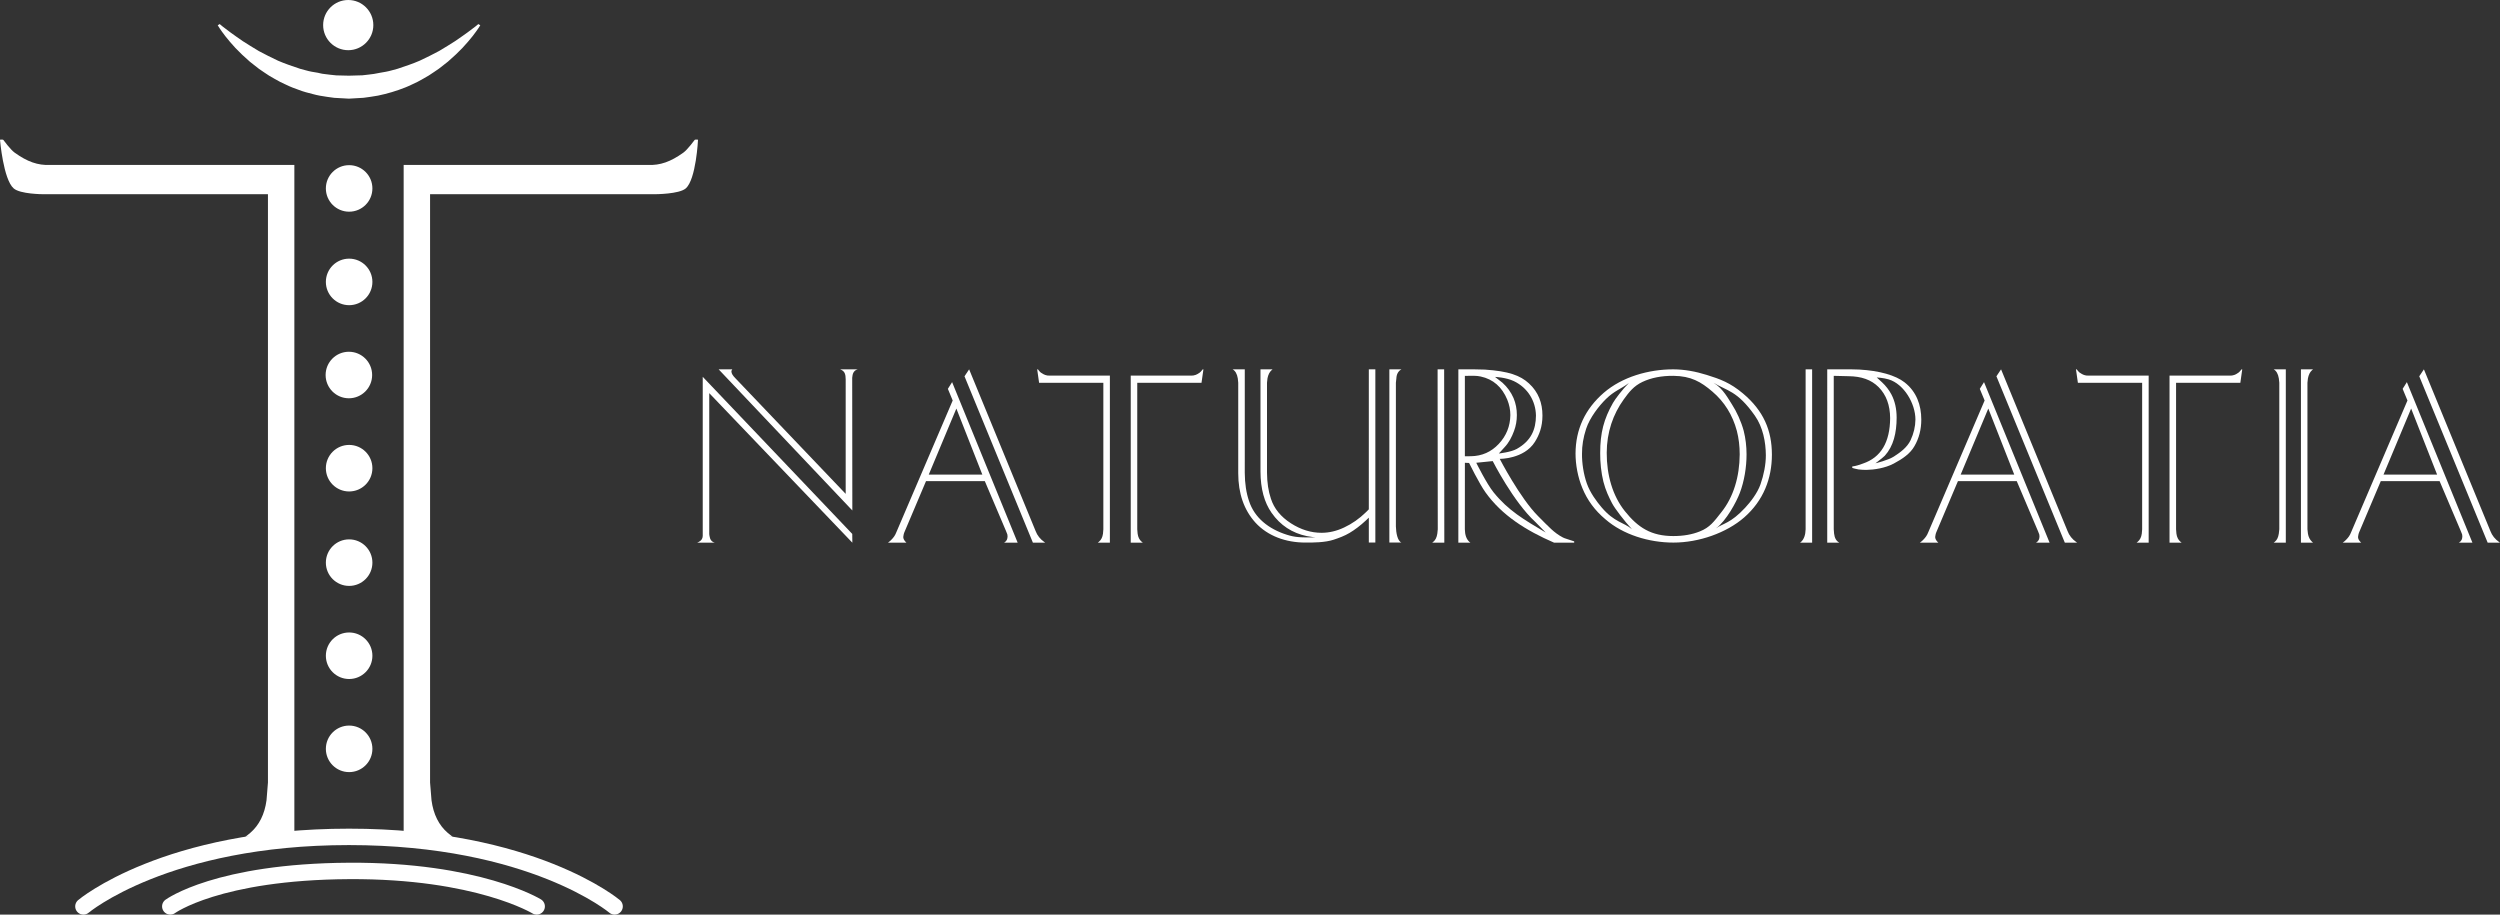 <?xml version="1.0" encoding="utf-8"?>
<!-- Generator: Adobe Illustrator 16.0.0, SVG Export Plug-In . SVG Version: 6.00 Build 0)  -->
<!DOCTYPE svg PUBLIC "-//W3C//DTD SVG 1.1//EN" "http://www.w3.org/Graphics/SVG/1.1/DTD/svg11.dtd">
<svg version="1.1" id="Livello_1" xmlns="http://www.w3.org/2000/svg" xmlns:xlink="http://www.w3.org/1999/xlink" x="0px" y="0px"
	 width="304.575px" height="111.426px" viewBox="0 0 304.575 111.426" enable-background="new 0 0 304.575 111.426"
	 xml:space="preserve">
<rect x="0" y="0" width="304.575" height="111.426" fill="#333333" stroke="none"/>
<g id="terra_4_">
	
		<path fill-rule="evenodd" clip-rule="evenodd" fill="none" stroke="#FFFFFF" stroke-width="2" stroke-linecap="round" stroke-linejoin="bevel" stroke-miterlimit="10" d="
		M20.746,110.426c0,0,5.769-4.232,21.774-4.32c15.693-0.086,22.865,4.32,22.865,4.32"/>
	
		<path fill-rule="evenodd" clip-rule="evenodd" fill="none" stroke="#FFFFFF" stroke-width="2" stroke-linecap="round" stroke-miterlimit="10" d="
		M10.162,110.426c0,0,10.038-8.47,32.358-8.47c22.32,0,32.357,8.47,32.357,8.47"/>
</g>
<g id="T_6_">
	<path id="sx_6_" fill="#FFFFFF" d="M29.896,101.946l0.584-0.469c1.092-0.936,1.756-2.261,1.99-3.979l0.174-2.164V23.66H5.213
		c0,0-2.738-0.005-3.545-0.705C0.402,21.855,0,17.02,0,17.02s0.359-0.051,0.414,0.035c0,0,0.859,1.177,1.371,1.541
		c1.535,1.101,2.811,1.566,4.332,1.5h17.422l12.322-0.004v81.854H29.896z"/>
	<path id="dx_6_" fill="#FFFFFF" d="M49.178,101.946V20.092L61.5,20.096h17.422c1.521,0.066,2.797-0.399,4.332-1.5
		c0.512-0.364,1.371-1.541,1.371-1.541c0.055-0.086,0.414-0.035,0.414-0.035s-0.23,4.836-1.496,5.936
		c-0.809,0.7-3.717,0.705-3.717,0.705H52.395v71.675l0.176,2.164c0.232,1.718,0.896,3.043,1.988,3.979l0.586,0.469H49.178z"/>
</g>
<g id="chakra_4_">
	<circle fill="#FFFFFF" cx="42.535" cy="91.231" r="2.835"/>
	<circle fill="#FFFFFF" cx="42.535" cy="79.889" r="2.835"/>
	<circle fill="#FFFFFF" cx="42.535" cy="68.546" r="2.835"/>
	<circle fill="#FFFFFF" cx="42.535" cy="57.04" r="2.835"/>
	<circle fill="#FFFFFF" cx="42.504" cy="45.688" r="2.834"/>
	<circle fill="#FFFFFF" cx="42.535" cy="34.346" r="2.835"/>
	<circle fill="#FFFFFF" cx="42.535" cy="22.956" r="2.835"/>
</g>
<g id="simbolo_anima_7_xB0__chakra_copia_4_">
	<g id="coppa_3_">
		<path fill="#FFFFFF" d="M26.766,2.931c0,0,0.117,0.105,0.333,0.279c0.223,0.17,0.551,0.418,0.968,0.735
			c0.413,0.312,0.934,0.657,1.5,1.06c0.585,0.387,1.258,0.783,1.964,1.215c0.734,0.4,1.531,0.79,2.36,1.184
			c0.847,0.366,1.753,0.671,2.673,0.977c0.475,0.114,0.938,0.277,1.428,0.361l0.737,0.124c0.244,0.048,0.482,0.128,0.736,0.145
			c0.501,0.052,1,0.139,1.508,0.172l1.536,0.037l1.638-0.046c0.538-0.039,0.944-0.125,1.422-0.171c0.463-0.071,0.97-0.2,1.458-0.265
			c0.49-0.086,0.955-0.25,1.43-0.365c0.92-0.309,1.83-0.609,2.677-0.979c0.829-0.395,1.63-0.781,2.364-1.183
			c0.708-0.432,1.383-0.826,1.968-1.213c0.567-0.402,1.091-0.746,1.504-1.056c0.401-0.318,0.753-0.552,0.97-0.732
			c0.217-0.18,0.333-0.276,0.333-0.276l0.24,0.144c0,0-0.305,0.521-0.947,1.34c-0.322,0.408-0.732,0.889-1.226,1.42
			c-0.5,0.525-1.093,1.088-1.77,1.671c-0.352,0.275-0.718,0.562-1.097,0.858c-0.4,0.268-0.805,0.559-1.238,0.833
			c-0.447,0.25-0.893,0.532-1.373,0.774c-0.49,0.222-0.977,0.484-1.499,0.685c-1.042,0.416-2.15,0.75-3.307,0.989
			c-0.584,0.087-1.178,0.208-1.767,0.267l-1.778,0.104l-1.79-0.1c-0.592-0.059-1.176-0.177-1.758-0.262
			c-0.58-0.1-1.138-0.284-1.698-0.419c-0.557-0.15-1.081-0.381-1.61-0.563c-0.522-0.2-1.009-0.462-1.5-0.683
			c-0.48-0.243-0.927-0.524-1.374-0.775c-0.433-0.273-0.837-0.565-1.237-0.833c-0.379-0.297-0.745-0.584-1.096-0.86
			c-0.675-0.584-1.267-1.149-1.765-1.676c-0.492-0.533-0.899-1.015-1.22-1.425c-0.637-0.819-0.939-1.343-0.939-1.343L26.766,2.931z"
			/>
	</g>
	<path id="testa_4_" fill="#FFFFFF" d="M45.483,3.059c0,1.688-1.369,3.056-3.056,3.056c-1.688,0-3.058-1.368-3.058-3.056
		c0-1.69,1.37-3.059,3.058-3.059C44.114,0,45.483,1.368,45.483,3.059z"/>
</g>
<g id="naturopatia_1_">
	<path id="n_1_" fill="#FFFFFF" d="M86.408,47.897v16.976c-0.01,0.134,0,0.274,0.029,0.418c0.059,0.453,0.275,0.729,0.649,0.823
		h-2.151l0.188-0.087c0.318-0.163,0.482-0.402,0.491-0.721v-0.434V47.132l-0.001-1.227l18.217,19.142l0.011,1.068L86.408,47.897z
		 M87.552,44.996h1.66l-0.086,0.157c-0.02,0.029-0.023,0.068-0.016,0.115c0,0.221,0.164,0.497,0.492,0.823l13.428,14.077V46.222
		c0-0.134-0.009-0.279-0.029-0.433c-0.048-0.348-0.202-0.584-0.462-0.708l-0.188-0.085h2.151c-0.385,0.106-0.602,0.379-0.65,0.823
		c-0.028,0.152-0.037,0.288-0.028,0.402l0.016,15.97L87.552,44.996z"/>
	<path id="a_3_" fill="#FFFFFF" d="M108.182,66.114l0.072-0.057c0.145-0.106,0.26-0.208,0.346-0.305
		c0.125-0.123,0.238-0.259,0.34-0.403s0.189-0.318,0.268-0.521l6.859-16.035l-0.588-1.419l0.516-0.82l7.987,19.56h-1.662
		l0.072-0.044c0.241-0.152,0.36-0.398,0.36-0.734l-0.027-0.232l-0.159-0.403l-2.585-6.084h-7.164l-2.6,6.142
		c-0.057,0.115-0.1,0.244-0.129,0.39l-0.043,0.274c0,0.191,0.095,0.39,0.289,0.593l0.1,0.1H108.182z M119.678,57.822l-3.164-8.048
		l-3.364,8.048H119.678z M118.069,44.996l8.101,19.704c0.203,0.538,0.559,0.986,1.069,1.342l0.101,0.072h-1.502l-8.333-20.27
		L118.069,44.996z"/>
	<g id="T_2_">
		<path id="sx_2_" fill="#FFFFFF" d="M133.742,66.114l0.145-0.116c0.27-0.229,0.434-0.557,0.49-0.979l0.044-0.536V46.639h-6.772
			l-1.055,0.001L126.36,45c0,0,0.09-0.013,0.103,0.011c0,0,0.211,0.29,0.339,0.378c0.378,0.272,0.693,0.387,1.069,0.372h4.301
			l3.045-0.001v20.354H133.742z"/>
		<path id="dx_2_" fill="#FFFFFF" d="M137.757,66.114V45.76l3.045,0.001h4.299c0.377,0.015,0.693-0.1,1.07-0.372
			c0.127-0.088,0.34-0.378,0.34-0.378c0.012-0.023,0.103-0.011,0.103-0.011l-0.234,1.64l-1.054-0.001h-6.773v17.844l0.045,0.536
			c0.056,0.423,0.22,0.751,0.489,0.979l0.146,0.116H137.757z"/>
	</g>
	<path id="u_1_" fill="#FFFFFF" d="M151.65,56.246v1.358c0.01,1.32,0.184,2.466,0.52,3.438c0.666,2.032,2.371,3.401,4.604,4.104
		c0.463,0.152,0.93,0.25,1.4,0.287c0.25,0.038,1.508,0.054,2.051,0.043l-0.998-0.158c-1.811-0.377-3.244-1.321-4.305-2.834
		c-0.895-1.271-1.348-2.945-1.357-5.027v-1.228V44.996h1.472l-0.129,0.114c-0.24,0.212-0.404,0.54-0.49,0.981l-0.059,0.536v9.616
		v1.33c0.008,1.214,0.168,2.272,0.475,3.178c0.385,1.205,1.199,2.205,2.443,3.005c1.203,0.772,2.445,1.155,3.725,1.155
		c0.924,0,1.844-0.217,2.758-0.65c0.963-0.45,1.846-1.069,2.645-1.85l0.359-0.36V46.628v-1.632h0.795v21.104h-0.795v-3.037
		l-0.359,0.345c-0.676,0.628-1.34,1.133-1.994,1.52c-0.615,0.364-1.266,0.604-1.922,0.822c-1.057,0.351-2.527,0.357-3.434,0.35
		c-2.404,0.008-4.612-0.801-6.104-2.427c-1.396-1.542-2.097-3.551-2.097-6.024v-1.402V46.63l-0.055-0.536
		c-0.089-0.54-0.295-0.904-0.623-1.096h1.475V56.246z M169.266,44.996h1.473c-0.387,0.209-0.594,0.577-0.619,1.096l-0.059,0.536
		v17.505c0.02,0.789,0.197,1.771,0.678,1.968h-1.473V44.996z"/>
	<path id="r_1_" fill="#FFFFFF" d="M174.484,66.114l0.145-0.116c0.25-0.2,0.41-0.529,0.479-0.979l0.055-0.536l-0.02-17.854v-1.632
		h0.797l0.02,21.118H174.484z M178.463,64.483c0.012,0.686,0.189,1.189,0.533,1.517l0.145,0.115h-1.471l0.002-21.119h1.891
		l1.346,0.032c2.883,0.194,4.303,0.705,5.369,1.688c1.156,1.062,1.639,2.39,1.639,3.913c0,1.377-0.399,2.382-0.93,3.218
		c-1.329,2.095-4.275,2.055-4.275,2.055s2.455,4.759,4.675,6.979c1.299,1.3,1.926,2.021,3.017,2.597
		c0.164,0.107,0.79,0.265,1.379,0.477v0.16h-2.449c-3.416-1.485-6.351-3.321-8.361-6.135c-0.756-1.058-1.996-3.576-1.996-3.576
		l-0.51-0.024L178.463,64.483z M178.465,45.789v9.797l0.734-0.004c1.348-0.021,2.482-0.522,3.398-1.505
		c0.92-0.981,1.389-2.153,1.41-3.511c0-0.636-0.127-1.261-0.377-1.878c-0.645-1.55-1.723-2.49-3.232-2.817
		c-0.271-0.057-0.531-0.086-0.781-0.086L178.465,45.789z M187.038,63.578c-2.653-2.418-5.181-7.403-5.181-7.403l-2.004,0.204
		c0,0,1.25,2.537,2.111,3.603c1.799,2.224,3.67,3.304,6.353,4.898L187.038,63.578z M182.604,55.249c0,0,1.479-0.16,2.184-0.557
		c1.771-0.998,2.324-2.379,2.337-4.063c-0.029-1.765-0.993-3.382-2.687-4.195c-0.959-0.461-2.299-0.515-2.299-0.515l0.902,0.704
		c0.598,0.539,1.047,1.166,1.356,1.878c0.268,0.636,0.402,1.323,0.402,2.065c0,0.684-0.115,1.328-0.343,1.937
		c-0.271,0.732-0.609,1.411-1.188,2.019L182.604,55.249z"/>
	<path id="o_1_" fill="#FFFFFF" d="M195.392,47.849c2.236-1.928,5.441-2.853,8.467-2.853c1.408,0.008,2.751,0.27,4.069,0.679
		c1.634,0.508,2.864,0.954,4.421,2.262c2.521,2.117,3.513,4.514,3.522,7.439c0,2.928-1.034,5.614-3.373,7.659
		c-2.145,1.875-5.506,3.068-8.622,3.068c-2.998,0-6.144-0.971-8.293-2.842c-1.277-1.068-2.21-2.333-2.804-3.797
		c-0.553-1.311-0.832-2.857-0.832-4.205C191.957,52.303,193.107,49.834,195.392,47.849z M196.389,61.297
		c-0.362-0.704-0.777-1.542-1.049-2.62c-0.27-1.079-0.4-2.386-0.389-3.482c0-2.494,0.449-4.144,1.559-6.112
		c0.262-0.464,1.138-1.632,1.938-2.422c-0.983,0.743-1.782,0.957-2.781,1.938c-0.846,0.83-1.982,2.272-2.428,3.641
		c-0.344,1.04-0.514,2.062-0.504,3.063c-0.01,1.107,0.184,2.447,0.586,3.591c0.399,1.14,1.213,2.225,1.804,2.919
		c1.573,1.85,2.706,1.804,3.698,2.662C197.909,63.489,196.73,61.961,196.389,61.297z M195.747,55.15
		c-0.01,2.745,0.725,5.266,2.209,7.123c1.608,2.014,3.217,3.035,5.902,3.035c1.225,0,2.297-0.188,3.224-0.563
		c1.223-0.483,1.722-1.182,2.626-2.336c1.477-1.841,2.224-4.334,2.239-7.051c0-1.01-0.115-1.964-0.346-2.859
		c-0.521-1.946-1.517-3.545-2.989-4.797c-1.377-1.176-2.588-1.893-4.754-1.914c-1.443-0.009-2.693,0.238-3.755,0.739
		c-1.061,0.5-1.632,1.232-2.281,2.132C196.521,50.463,195.755,52.656,195.747,55.15z M212.612,61.858
		c0.625-0.673,1.485-1.755,1.87-2.854c0.402-1.146,0.652-2.415,0.652-3.532c-0.01-1.607-0.349-3.425-1.338-4.832
		c-2.162-3.074-3.399-3.003-5.037-4.012c1.2,0.739,1.828,2.016,2.252,2.651c0.552,0.848,1.124,2.079,1.427,3.217
		c0.229,0.914,0.344,1.866,0.344,2.859c0,1.55-0.273,3.265-0.824,4.71c-0.402,1.061-1.638,3.391-2.911,4.313
		C209.938,63.733,210.822,63.785,212.612,61.858z"/>
	<path id="p_1_" fill="#FFFFFF" d="M219.299,66.114l0.145-0.116c0.338-0.326,0.516-0.83,0.535-1.516V46.629v-1.632h0.793v21.117
		H219.299z M222.613,44.996h2.901c0.318,0,0.65,0.007,0.998,0.026c2.466,0.138,4.423,0.699,5.528,1.564
		c1.438,1.125,2.031,2.75,2.031,4.542c0,1.193-0.277,2.272-0.84,3.236c-0.5,0.887-1.427,1.536-2.518,2.114
		c-1.049,0.556-2.396,0.754-3.303,0.767c-0.248,0.003-0.638-0.007-0.987-0.054c-0.268-0.036-0.609-0.146-0.76-0.182v-0.182
		c0.451-0.047,0.869-0.199,1.301-0.354c2.187-0.74,3.29-2.586,3.312-5.533c-0.012-1.58-0.475-2.833-1.388-3.762
		c-0.918-0.931-2.137-1.328-3.668-1.347l-1.814-0.044v18.692l0.043,0.536c0.061,0.537,0.271,0.903,0.637,1.096h-1.474V44.996z
		 M228.488,56.445c0,0,1.553-0.379,2.246-0.826c0.814-0.525,1.617-1.119,2.031-1.986c0.387-0.829,0.582-1.667,0.592-2.513
		c0-1.957-1.391-4.327-3.254-4.897c-0.629-0.192-1.46-0.238-1.46-0.238c0.191,0.166,0.491,0.445,0.636,0.582
		c0.473,0.441,0.854,0.934,1.143,1.472c0.432,0.819,0.646,1.762,0.646,2.831c0,1.87-0.389,3.495-1.443,4.653
		C229.461,55.703,228.488,56.445,228.488,56.445z"/>
	<path id="a_2_" fill="#FFFFFF" d="M233.9,66.114l0.07-0.057c0.145-0.106,0.262-0.208,0.348-0.305
		c0.125-0.123,0.238-0.259,0.34-0.403c0.101-0.145,0.19-0.318,0.269-0.521l6.86-16.035l-0.588-1.419l0.514-0.82l7.989,19.56h-1.662
		l0.072-0.044c0.242-0.152,0.361-0.398,0.361-0.734l-0.029-0.232l-0.158-0.403l-2.585-6.084h-7.165l-2.6,6.142
		c-0.057,0.115-0.1,0.244-0.129,0.39l-0.043,0.274c0,0.191,0.094,0.39,0.287,0.593l0.102,0.1H233.9z M245.396,57.822l-3.162-8.048
		l-3.366,8.048H245.396z M243.789,44.996l8.102,19.704c0.203,0.538,0.559,0.986,1.068,1.342l0.102,0.072h-1.503l-8.335-20.27
		L243.789,44.996z"/>
	<g id="T_1_">
		<path id="sx_1_" fill="#FFFFFF" d="M260.298,66.114l0.145-0.116c0.271-0.229,0.434-0.557,0.49-0.979l0.045-0.536V46.639h-6.775
			l-1.053,0.001L252.915,45c0,0,0.09-0.013,0.102,0.011c0,0,0.215,0.29,0.34,0.378c0.379,0.272,0.693,0.387,1.07,0.372h4.302
			l3.044-0.001v20.354H260.298z"/>
		<path id="dx_1_" fill="#FFFFFF" d="M264.314,66.114V45.76l3.044,0.001h4.302c0.377,0.015,0.691-0.1,1.068-0.372
			c0.127-0.088,0.342-0.378,0.342-0.378c0.012-0.023,0.102-0.011,0.102-0.011l-0.232,1.64l-1.057-0.001h-6.773v17.844l0.043,0.536
			c0.057,0.423,0.221,0.751,0.49,0.979l0.145,0.116H264.314z"/>
	</g>
	<g id="i_1_">
		<path fill="#FFFFFF" d="M277.005,66.112l0.146-0.114c0.25-0.202,0.408-0.53,0.477-0.982l0.059-0.534V46.629l-0.059-0.535
			c-0.088-0.54-0.295-0.905-0.623-1.098h1.475v21.116H277.005z M280.323,44.996h1.473l-0.131,0.116
			c-0.242,0.212-0.404,0.539-0.49,0.981l-0.059,0.535v17.853l0.059,0.534c0.066,0.404,0.23,0.731,0.49,0.982l0.131,0.114h-1.473
			V44.996z"/>
	</g>
	<path id="a_1_" fill="#FFFFFF" d="M285.415,66.114l0.072-0.057c0.145-0.106,0.26-0.208,0.347-0.305
		c0.125-0.123,0.238-0.259,0.34-0.403s0.189-0.318,0.268-0.521l6.86-16.035l-0.588-1.419l0.516-0.82l7.987,19.56h-1.662l0.072-0.044
		c0.242-0.152,0.361-0.398,0.361-0.734l-0.027-0.232l-0.16-0.403l-2.584-6.084h-7.166l-2.6,6.142c-0.057,0.115-0.1,0.244-0.129,0.39
		l-0.043,0.274c0,0.191,0.094,0.39,0.289,0.593l0.1,0.1H285.415z M296.913,57.822l-3.164-8.048l-3.366,8.048H296.913z
		 M295.304,44.996l8.102,19.704c0.203,0.538,0.559,0.986,1.068,1.342l0.102,0.072h-1.502l-8.336-20.27L295.304,44.996z"/>
</g>
</svg>

